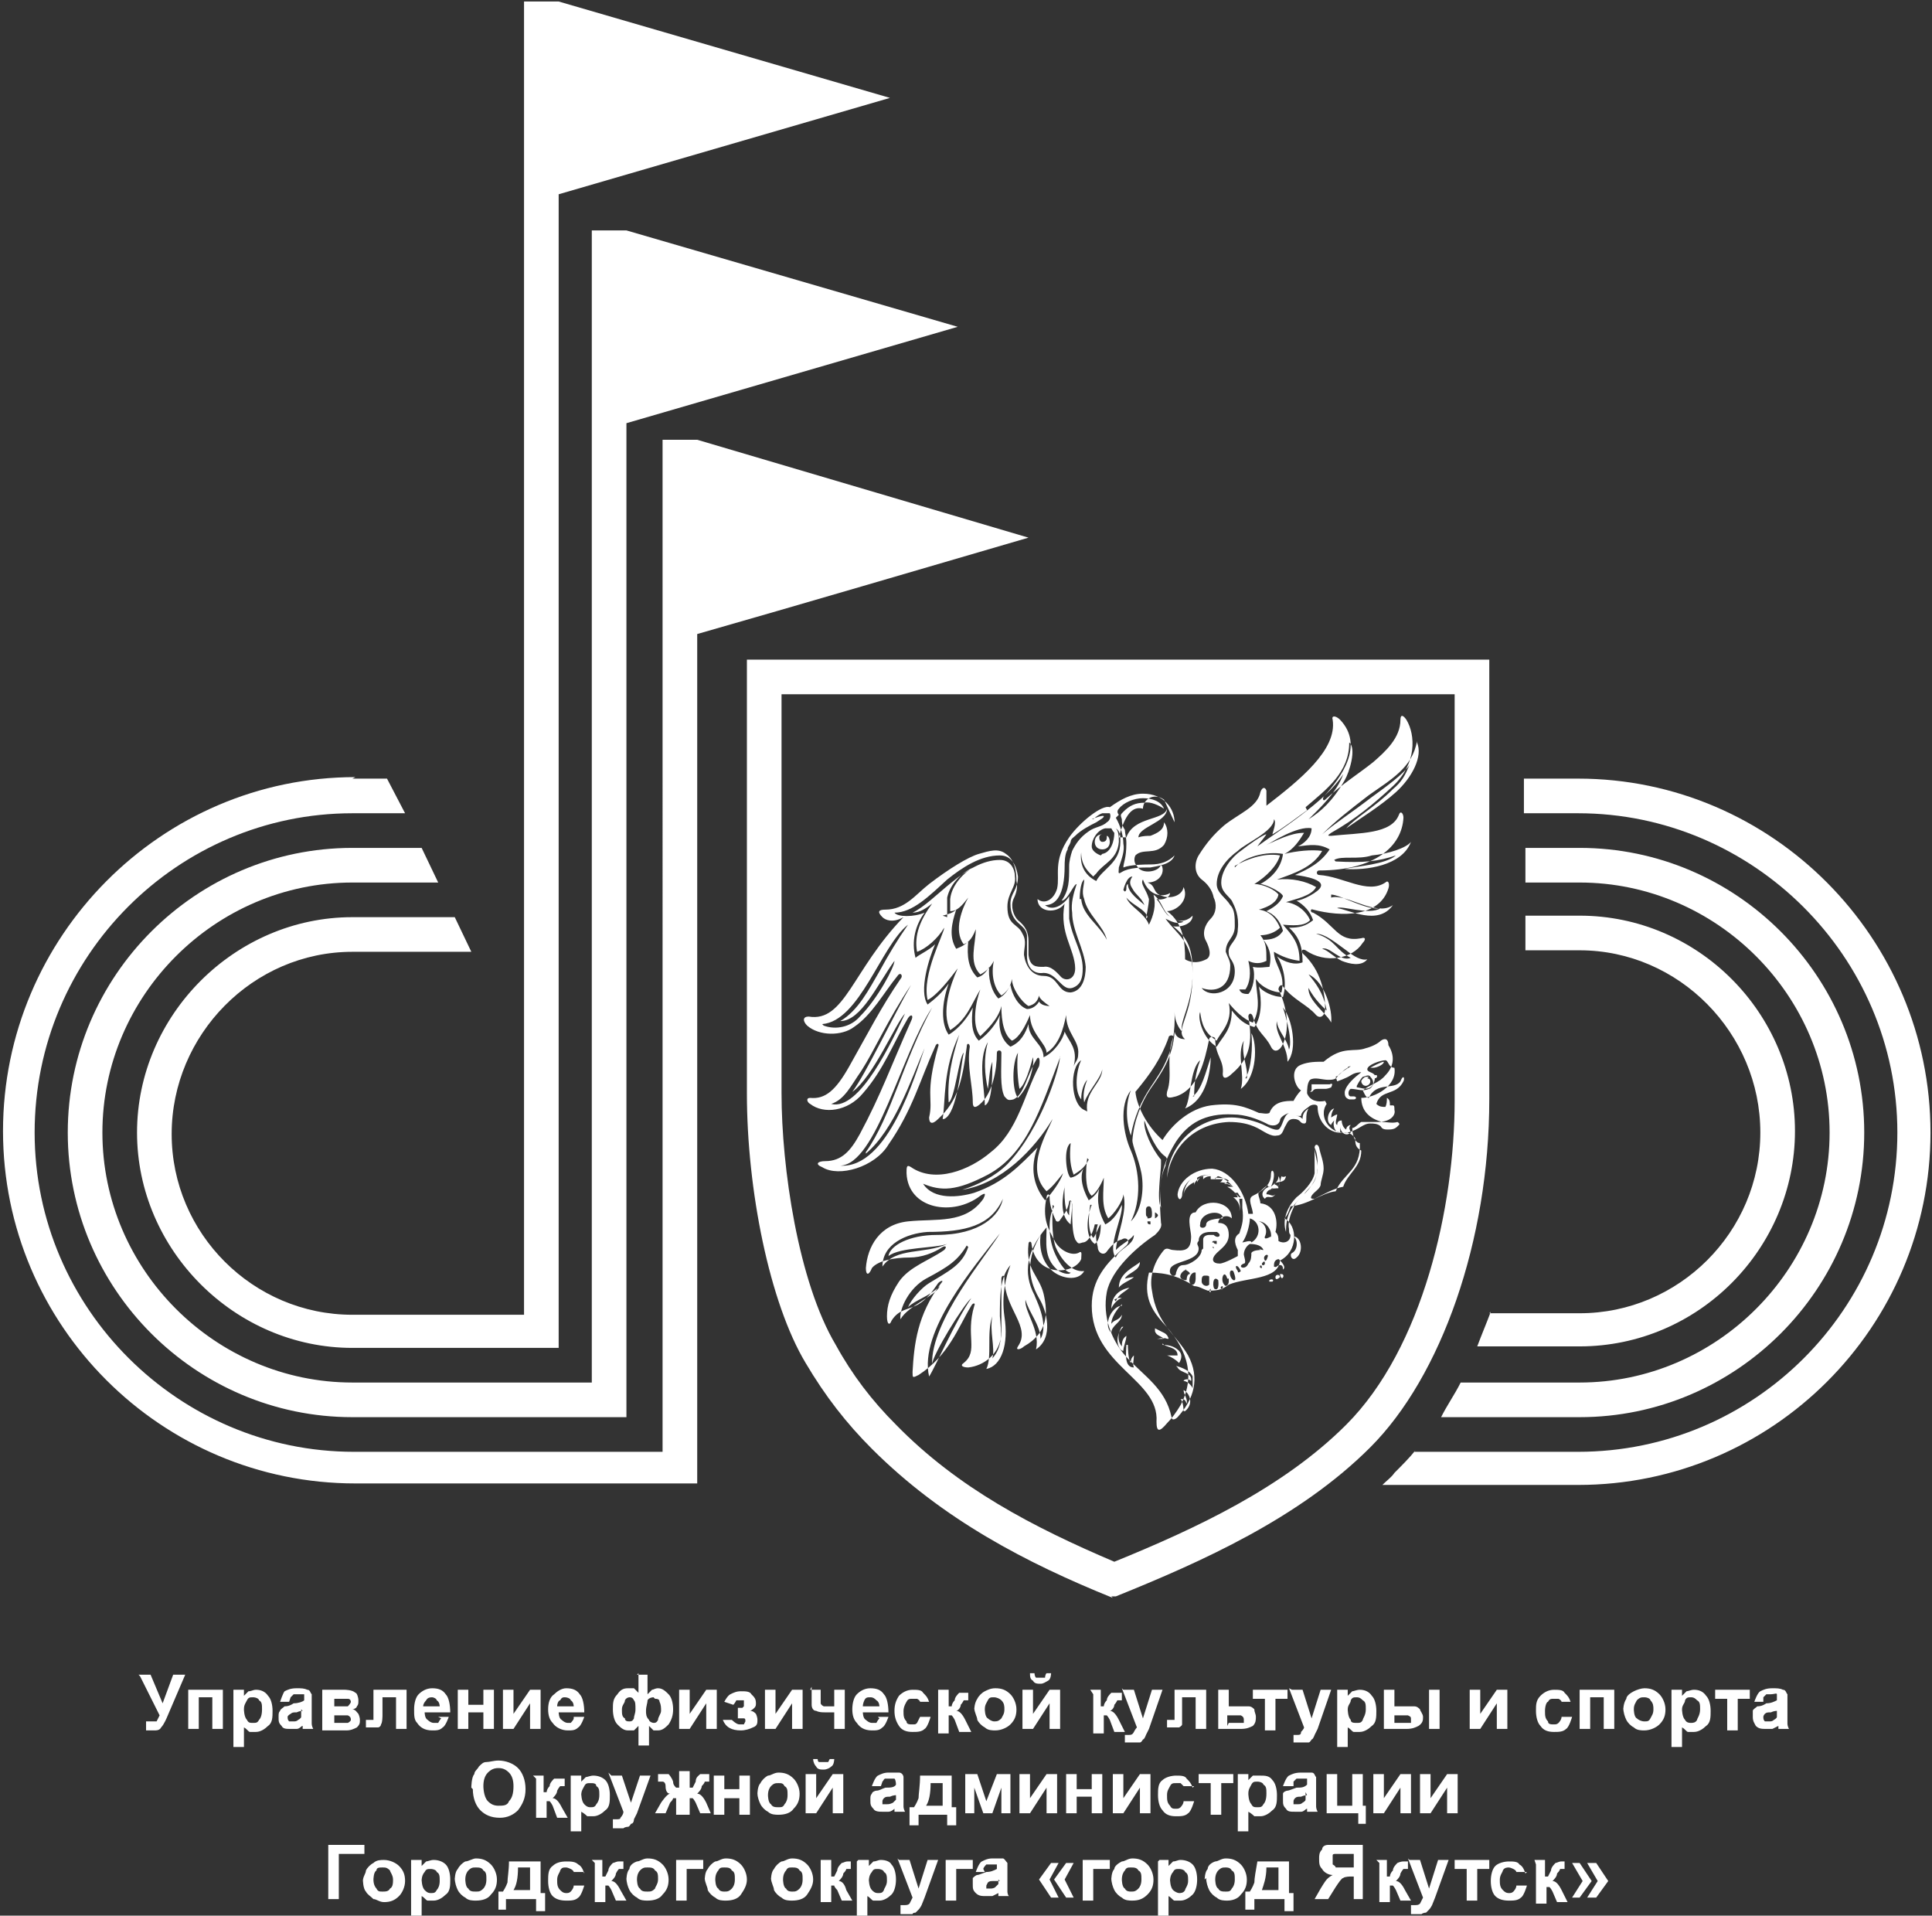 <?xml version="1.0" encoding="UTF-8"?> <svg xmlns="http://www.w3.org/2000/svg" id="_Слой_2" data-name="Слой 2" viewBox="0 0 12.83 12.72"><rect x="0" y="0" width="12.83" height="12.72" fill="#333333" stroke="none"/><defs><style> .cls-1 { fill: #fff; fill-rule: evenodd; } </style></defs><g id="_Слой_1-2" data-name="Слой 1"><g><path class="cls-1" d="M2.34,5.17h.23l.12.23h-.35C1.18,5.4.23,6.35.23,7.52s.96,2.12,2.12,2.12h2.05V2.92h.23l2.2.65c-.72.21-1.5.44-2.2.64v5.64h-2.27c-1.29,0-2.34-1.05-2.34-2.34h0c0-1.29,1.05-2.35,2.34-2.35ZM4.16,9.41V2.81l2.2-.64-2.2-.64h-.23v7.65h-1.59c-.91,0-1.66-.75-1.66-1.66s.75-1.66,1.66-1.66h.57l-.11-.23h-.46c-1.04,0-1.89.85-1.89,1.89s.85,1.89,1.89,1.89h1.82ZM3.71,8.95V1.29l2.2-.64-2.2-.64h-.23v8.72h-1.14c-.66,0-1.2-.54-1.2-1.2s.54-1.21,1.2-1.21h.79l-.11-.23h-.68c-.78,0-1.43.65-1.43,1.43s.65,1.43,1.43,1.43h1.36ZM9.89,8.72h.6c.66,0,1.2-.54,1.2-1.2s-.54-1.21-1.2-1.21h-.36v-.23h.36c.79,0,1.43.65,1.43,1.43s-.64,1.43-1.43,1.43h-.68c.03-.08.06-.15.09-.23ZM9.7,9.18c-.04.08-.09.15-.13.23h.92c1.04,0,1.89-.85,1.89-1.89s-.85-1.89-1.89-1.89h-.36v.23h.36c.91,0,1.66.75,1.66,1.66s-.75,1.66-1.66,1.66h-.79ZM9.4,9.63c-.04.05-.09.1-.14.15-.02.03-.05.05-.08.08h1.3c1.29,0,2.34-1.05,2.34-2.34h0c0-1.29-1.05-2.35-2.34-2.35h-.36v.23h.36c1.16,0,2.12.95,2.12,2.12s-.95,2.12-2.12,2.12h-1.09Z"></path><path class="cls-1" d="M7.39,10.61c-.57-.23-1.13-.52-1.6-.99-.17-.17-.31-.35-.44-.57-.24-.4-.39-1.15-.39-1.79v-2.88h4.93s0,2.92,0,2.92c0,.94-.32,1.84-.79,2.31-.47.47-1.12.76-1.69.99h-.02s-.01,0-.01,0ZM7.4,10.37c.54-.22,1.12-.49,1.54-.91.51-.51.72-1.45.72-2.15v-2.7c-1.49,0-2.98,0-4.47,0v2.65c0,.49.11,1.25.36,1.67h0s0,0,0,0c.11.2.24.37.4.53.41.42.91.68,1.45.91Z"></path><path class="cls-1" d="M7.8,5.46c0-.09-.07-.19-.21-.19-.08,0-.15.04-.22.09-.05-.02-.2.1-.27.2-.11.16-.06.25-.08.34-.02.07-.08.11-.13.07,0,.09.13.1.18.03-.02.1,0,.18.02.24.02.06.05.13.05.19,0,.08-.07.09-.1.05-.02-.02-.06-.07-.11-.06-.05,0-.09,0-.1-.08,0-.03,0-.06,0-.09,0-.06-.02-.1-.07-.14-.03-.03-.05-.09-.03-.14.02-.04.03-.08.02-.12,0-.06-.01-.14-.07-.18-.05-.04-.11-.02-.18,0-.07.02-.2.1-.33.2-.09.07-.16.17-.29.17-.04,0-.06.01-.02.05.02.02.07.04.14,0-.34.35-.39.7-.63.66-.04,0-.04.03-.01.06.08.07.23.07.31.01.12-.08.2-.23.29-.34.02-.03.04,0,.02.02-.13.19-.21.35-.34.58-.09.16-.16.22-.26.21-.03,0-.02.03,0,.04.09.07.25.05.35-.07.14-.16.2-.33.3-.5.02-.03.04-.02.02.02-.13.29-.2.49-.34.75-.06.11-.12.18-.23.18-.05,0-.07.02-.02.04.11.07.35,0,.44-.15.16-.23.21-.43.31-.65.01-.03.03-.02.02,0-.09.32-.03.34-.06.47,0,.04.02.05.06.01.13-.12.16-.25.19-.48,0-.03.02-.02.02,0-.02.13.02.26.02.37,0,.04.02.04.06,0,.07-.07.1-.21.1-.33,0-.02.03-.02.03,0,0,.11-.01.23.02.29.02.02.02.03.06.02.07-.03.09-.16.15-.26.02-.04.03,0,.02.04-.1.19-.14.43-.32.57-.14.12-.37.21-.53.1-.03-.02-.03,0-.03.04.01.24.31.29.49.15.03-.02.04-.02.02.02-.12.17-.31.13-.5.15-.19.02-.27.17-.28.31,0,.05.02.05.04,0,.04-.05.15-.07.25-.07.08,0,.16-.03.22-.07.02-.01.03,0,.01.02-.1.07-.23.11-.3.21-.06.09-.08.16-.08.23,0,.06.02.06.03.03.05-.08.11-.07.18-.11.05-.03.09-.08.13-.14.02-.02.04-.02.02,0-.16.21-.18.41-.19.59,0,.04,0,.04.04.02.2-.13.26-.31.35-.46.01-.02.03-.02.02,0-.06.2.03.3-.07.38-.03.02,0,.03.03.03.1-.01.22-.09.22-.24,0-.12,0-.22,0-.35,0-.02.02-.03.02,0,0,.2.18.32.09.45-.02.03.02.02.04,0,.16-.09.16-.22.13-.35-.03-.12-.12-.16-.1-.33,0-.02.02-.02.02,0,.03.23.29.2.33.1,0-.03.01-.06-.02-.04-.05.02-.12-.02-.15-.07-.05-.09-.09-.16-.06-.3,0-.02.02-.03.02,0,0,.05.02.11.04.15,0,.01.02.02.03,0,.02-.03.05-.06.06-.12,0-.02.02,0,.02.02,0,.11,0,.18.02.23.02.03.02.03.05.02.04,0,.07-.07.08-.12,0,0,.02,0,.02,0-.02.07-.01.11,0,.15,0,.04.04.06.06.03.03-.04.06-.07.1-.08.03-.02.06.01.03.04-.14.12-.23.23-.23.4,0,.4.45.49.43.77,0,.07.02.07.07.01.03-.03.06-.07.09-.12.11-.21.03-.39-.12-.55-.07-.08-.13-.17-.09-.33.12,0,.21.03.3.09.03,0,.06.02.09.03.05,0,.09,0,.14-.04.12-.05.33-.03.34-.16.12-.06.12-.23.03-.28.02-.02.03-.05.04-.08.12-.01.21-.09.3-.1.05-.12.17-.14.16-.32-.03,0-.05-.05-.05-.1.02,0,.04-.03.06-.04.04,0,.07,0,.11,0,.09,0,.12-.05.11-.08,0-.02,0-.03-.01-.03,0,0-.02,0-.02,0,0-.02,0-.04-.02-.05,0,.02,0,.04-.01.06-.02,0-.04,0-.06-.02.03-.1.13-.05.18-.15.01-.02,0-.05-.02,0-.04.06-.16,0-.21.11-.02,0-.03-.03-.04-.05.05-.04.11-.05.15-.1.05-.05.07-.12.02-.2,0-.04-.02-.05-.05-.03-.02.02-.06.04-.1.05-.08.03-.15-.02-.28.09-.05,0-.1,0-.15.02-.08.03-.04.15,0,.17-.02.02-.04.05-.05.07-.05,0-.13,0-.16.08-.02.01-.05,0-.07,0-.09-.04-.16-.07-.32-.05-.14.02-.26.13-.32.23-.1-.09-.17-.22-.18-.32.1-.12.17-.22.22-.36,0-.02.04-.02.03,0-.05.14,0,.25-.04.36-.01.05.02.04.06.03.15-.05.19-.24.22-.38,0-.02.04-.02.04,0,0,.11.06.14.05.23,0,.04.03.03.06,0,.12-.1.14-.21.11-.38,0-.02.02-.03.03,0,.03.11.08.12.12.2.02.04.05.03.07,0,.06-.1.04-.26-.02-.38,0-.02.02-.04.03-.02.07.09.16.12.22.19.03.03.06,0,.06-.04,0-.15-.05-.28-.15-.37-.01-.02,0-.03.02-.02.13.09.31.06.38-.05.02-.02.02-.04-.01-.03-.16.03-.17-.09-.32-.17-.02,0-.02-.03,0-.02.19.05.44.05.5-.14.01-.03,0-.06-.02-.04-.12.08-.28-.04-.44-.05-.02,0-.02-.03,0-.03.37,0,.55-.16.56-.35,0-.03-.02-.05-.03-.02-.05.13-.26.12-.45.14-.02,0-.03,0,0-.02.16-.09.28-.19.41-.31.16-.15.15-.34.09-.44-.02-.03-.04-.04-.04,0,0,.12-.1.21-.18.28-.1.08-.2.14-.32.25-.01.01-.02,0-.01-.02.12-.13.27-.34.11-.51-.03-.03-.06-.03-.05,0,.03.2-.22.4-.44.57,0-.04,0-.08,0-.1-.01-.03-.03-.02-.04.01-.02.1-.14.14-.24.22-.07.06-.12.12-.17.2-.03.05-.03.12.02.16.04.03.07.07.08.12.02.04.02.1-.02.14-.04.04-.06.1-.03.15.02.04.04.1,0,.12-.04.02-.09.03-.14,0,0-.11-.01-.24-.12-.32.06,0,.15-.07.11-.16-.01.06-.09.08-.14.06-.07-.02-.04-.07-.1-.09.09,0,.12-.08.09-.12-.01.05-.13.07-.16.01-.02-.02-.02-.05-.01-.07.05-.05.13,0,.19-.07.03-.05.03-.11,0-.15,0,.05-.04.07-.09.09-.02,0-.05,0-.08.01,0-.07.19-.1.19-.19-.02.08-.22.05-.27.19-.02,0-.03,0-.05,0,.04-.15.09-.21.16-.19,0-.06.07-.11.14-.06ZM7.32,5.54h0s-.02,0-.02.02c0,.02.01.03.02.03.02,0,.03-.01.03-.03,0,0,0,0,0-.01.01,0,.02.02.02.04,0,.03-.02.05-.05.05-.03,0-.05-.02-.05-.05,0-.03.02-.05.05-.05ZM9.08,7.16s.02,0,.02.02t0,0s0,0,0,0c0,.02-.02.03-.03.03-.02,0-.03-.02-.03-.03s.02-.03.03-.03h.02ZM9.1,7.09s.07-.04.09-.04c0,.02-.05.04-.07.04,0,0-.02,0-.02,0ZM7.67,8.82s.04.02.06.03c.02.01.03.03.03.04-.02,0-.02-.01-.04,0-.02,0-.03,0-.04,0,.02,0,.03-.01.05,0-.02-.02-.05-.02-.06-.05ZM7.49,8.93s0,.1.02.12c0-.02,0-.03.02-.05,0,.03-.01.06,0,.08-.07,0-.05-.11-.05-.15ZM8.88,7.18s.06-.02.09-.04c.03-.02.06-.02.07-.02h0s0,0,0,0c-.04.03-.1.08-.11.13,0,.02,0,.04.03.05,0,0,.02,0,.03,0,.02,0,.02-.02,0-.02,0,0-.02,0-.02,0-.02,0-.02-.04,0-.05.04,0,.08.02.12,0,.02,0,.04-.05.04-.07.02,0,.02-.03,0-.02-.01-.02-.05-.02-.05-.04,0-.03.09-.06.12-.06.02,0,.02.05.06.05.02.12-.13.2-.22.2,0,.09.06.14.14.16.03,0,.07.01.1,0,0,0,.02.01.01.02-.02.02-.03.03-.07.03-.02,0-.04,0-.05-.02-.02-.02-.05-.02-.07-.02-.05,0-.07.04-.15.06-.11.02-.2-.1-.14-.19t-.01-.02c-.05.01-.1,0-.12-.05,0-.02,0-.07.02-.09.03-.02.08,0,.12,0,.02,0,.05,0,.06-.02.02-.03.06-.05.09-.07,0,0-.02,0-.02.01-.04.02-.05.05-.08.06ZM7.86,9.37s0-.06-.02-.08c.02,0,.03,0,.04.03.01-.03-.02-.06-.02-.09.04.02.07.09.01.14ZM8.71,7.24s0-.03,0-.04c0,0,.02,0,.04,0,.02,0,.04,0,.06,0,0,0,.02,0,.02,0,.02-.01.02,0,.01.02,0,0-.02.01-.04.01s-.04,0-.05,0c-.04,0-.02.02-.05.02ZM7.45,8.81s-.05.07,0,.13c0-.02,0-.05.03-.07,0,.03-.02.07-.02.1-.03,0-.07-.09,0-.16ZM7.4,8.63s.03-.02.05-.01c-.02,0-.06.04-.07.07,0-.05.02-.12.12-.14-.03.03-.07.04-.09.09ZM7.72,8.93c.06,0,.09.02.11.04.02.02.02.05,0,.08-.02-.02-.05-.04-.08-.05,0,0,.05,0,.07,0,0-.06-.08-.05-.1-.08ZM7.81,9.07s.09.02.11.07c0,.02,0,.06,0,.08,0-.01-.03-.05-.06-.05,0-.01.03-.02.05,0,.01-.06-.07-.05-.09-.09ZM7.47,8.49s.04-.01.06-.01c-.02.02-.08.04-.1.07,0-.1.11-.14.14-.17,0,.06-.08.07-.1.11ZM7.45,8.66s-.07.07-.07.13c.02-.03.05-.02.07-.06,0,.05-.07.07-.07.12-.06-.06.01-.18.07-.18ZM8.84,7.42s.03-.02.04-.02c0,.02-.02.06,0,.07,0-.02.01-.03.03-.03,0,.02.01.05.03.06,0-.02.02-.03.03-.03-.02.02,0,.04,0,.05-.03.03-.07,0-.07-.04,0,.01,0,.02,0,.04-.04,0-.05-.05-.04-.08,0,0-.02.02-.02.03-.04-.02-.02-.1.02-.11-.02.03-.02.05-.02.07ZM8.49,7.88s.02-.04,0-.07c0,.04-.03.05-.05.07.01-.02.02-.05.02-.08,0-.03-.02-.04-.02,0,0,.07-.06.11-.12.14-.04.02,0,.08,0,.12-.01,0-.02,0-.03,0-.02-.15-.12-.29-.24-.3-.12,0-.22.08-.23.17,0,.03.02.05.03.01,0-.05.03-.09.07-.12-.03.02-.06.07-.06.12,0-.04.03-.07.07-.09,0,.01,0,.02,0,.02,0-.02.03-.05.06-.06,0,0,0,.02,0,.02.02-.02.04-.02.05-.02,0,0,0,.02,0,.02.03,0,.05,0,.08,0,0,0-.01.02-.02.02.03,0,.07.01.09.03-.01,0-.03,0-.04,0,.02.01.06.04.07.07,0,0-.02,0-.03,0,.03.02.05.06.04.09.01-.02,0-.06,0-.08,0,0,.01,0,.02,0,0,.02,0,.04,0,.06.01.08,0,.11-.02.17-.05.03-.02.09-.01.11v.04s-.09.05-.12.05c-.05,0-.06-.03-.02-.07.03-.03.08-.06.08-.12,0-.05-.02-.08-.07-.08,0-.04.06-.06.09-.03,0-.12-.19-.14-.24-.04-.07,0-.03.12-.03.16,0,.09-.04.1-.12.09-.02,0-.04-.02-.06,0-.06.07-.1.17-.08.27.03.22.16.29.24.43.08.15.04.29-.07.41-.02.02-.04.02-.04,0-.04-.19-.18-.27-.3-.4-.1-.11-.16-.27-.13-.43.03-.15.2-.3.32-.38.02-.02.05-.05.04-.08-.02-.26,0-.38.1-.54.08-.12.19-.19.38-.18.08,0,.16.03.22.06.03.02.08.02.09-.02,0-.02.03-.04.06-.05-.04.02-.04.09-.07.11-.03.01-.09-.03-.12-.04-.05-.02-.13-.04-.19-.04-.24,0-.42.19-.43.4.03-.21.19-.36.41-.37.07,0,.13.01.19.04.04.02.09.06.13.05.04,0,.04-.04.06-.07.01-.02.02-.04.05-.04.05,0,.04.03.07.03.03,0,0-.05.03-.1-.03.02-.04.04-.04.07-.02-.02-.03-.02-.05-.02.01,0,.02,0,.04,0,0-.02.02-.04.05-.06.02-.02.06-.02.06,0,0,.1.08.19.19.17.02,0,.05.02.06.04,0,.03,0,.06.04.08,0,.11-.09.15-.12.24-.06.01-.13.05-.19.08-.02,0-.03,0-.02-.02.02-.03.05-.04.06-.07,0-.03.02-.07.02-.11,0-.05-.02-.09-.03-.14-.01-.03-.03-.02-.03,0,0,.04.02.09.02.13,0,.03-.01.07-.02.09-.02.04-.05.06-.07.09.04-.04.08-.09.09-.16,0-.06,0-.11-.02-.15,0,.07,0,.12,0,.17-.01.06-.08.13-.12.16-.05.05-.1.14-.07.23,0-.11.03-.16.1-.23-.02.02-.04.04-.05.07-.02.04-.04.1-.03.14,0,.02,0,.03.01.04,0,.05-.05.06-.08.04,0-.02,0-.04-.02-.06.02-.07,0-.18-.1-.19,0-.03-.03-.07,0-.08.02-.02.03-.03.05-.04,0,0,0,0,0,.01,0,0,.02,0,.02,0-.04,0-.08.05-.04.08.02-.03.04.01.07-.03-.02.02-.03,0-.06,0,0-.03.04-.04.08-.04,0-.02-.02-.02-.03-.03.03-.02.07,0,.08-.05,0,0-.02.01-.03,0ZM8.45,7.89s.02,0,.02,0c-.01,0-.03,0-.04.02,0,0,.01-.02.02-.02ZM8.07,7.83s.01-.02.02-.02c.04.01.07.04.1.07-.02-.01-.03-.02-.06-.02,0,0,.02-.01.03-.02-.02-.02-.07-.02-.09-.02ZM8.07,7.8c-.06,0-.1,0-.12.05,0,0,0-.02,0-.03.03-.02.07-.02.11-.02,0,0,.02,0,.02,0ZM8.23,7.95s-.02-.02-.03-.03h.02s.01.02.02.03ZM8.3,8.09c.07.02.08.12.01.16,0-.02-.05,0-.06,0,.03-.04.05-.12.05-.16ZM9.01,7.21s.02-.04.04-.06c.01,0,.04-.02.05,0,.02.02.03.05,0,.07-.03.02-.07,0-.09,0ZM7.92,7.28c.06-.04.09-.17.12-.26,0,.07-.02.28-.17.34.04-.06.03-.26.1-.32-.03.08-.04.16-.04.24ZM7.59,8.11s-.01,0-.01,0c0,0,0-.01,0-.02,0,0,0,0,0,0,0,0,0,0,0,0,0,0,0,.01,0,.02ZM7.64,8.11s0,.02,0,.02c-.02,0-.02-.01-.02-.02,0,0,0,0,.01,0s0,0,.01,0,0,0,0,0ZM7.67,8.05s.02.01.02.02c0,.01-.02.02-.02.02,0,0,0,0,0-.02,0,0,0-.02,0-.02ZM7.62,8.08s-.01,0-.01-.02c0-.01,0-.02,0-.03,0,0,0-.02.02-.02.02,0,.02.04.02.05,0,.02,0,.03-.03.03ZM7.46,5.91s.02-.09.06-.09c-.02.03-.02.05,0,.08.02.04.06.06.08.11-.03-.03-.11-.08-.11-.14-.02.01,0,.04-.02.05ZM7.07,7.87s-.01.16.03.2c0-.02,0-.04.01-.1.02.02,0,.12,0,.16-.08-.06-.05-.2-.04-.25ZM7.24,8s-.03.16.02.22c.02-.02.04-.09.05-.09,0,.02,0,.1-.04.13-.07-.05-.05-.19-.02-.26ZM7.17,5.97s0-.11.03-.13c0,.04-.02.08,0,.13.02.1.13.18.15.27-.05-.1-.16-.16-.17-.27ZM6.76,7.29c-.04-.05-.04-.23,0-.3-.01.08,0,.19.01.24.04-.03.07-.14.09-.21.01.05-.02.19-.1.27ZM6.54,7.34c0-.11-.05-.3.02-.42-.03.11-.02.22,0,.31.01-.06.01-.13.03-.18,0,.1,0,.27-.05.29ZM7.28,5.8c.05-.07.14-.09.15-.21,0-.03,0-.07-.02-.09.03.02.03.05.03.09,0,.14-.12.18-.16.26-.08-.04-.11-.11-.1-.19,0,.09.05.13.08.16ZM7.2,7.37c-.09-.04-.1-.28-.02-.33-.03.06-.05.2,0,.26,0-.06.02-.11.04-.13-.02.05-.03.1-.02.15.03-.08.11-.16.12-.22,0,.09-.12.15-.1.28ZM8.27,7.16c.04-.06.05-.21.04-.3.04.07.04.29-.07.37.03-.09-.03-.23.02-.32-.02.1.03.17.02.25ZM8.81,6.71c-.02-.12-.08-.19-.12-.24.11.05.16.24.15.32-.02-.05-.16-.15-.15-.23.04.08.11.14.12.15ZM8.52,6.69c.06.07.1.28.03.36,0-.11-.09-.19-.07-.27,0,.06.07.12.08.19.03-.07-.04-.28-.04-.28ZM8.74,6.2c.06,0,.13.06.2.11.05.04.1.07.14.06-.04.05-.12.03-.17.01-.06-.03-.09-.07-.13-.08.05-.02.12.09.19.06-.1-.05-.1-.12-.23-.16ZM8.84,5.96c.1-.03.3.13.41.05-.1.14-.29.03-.37.02.03-.02.21.05.29,0-.09.02-.27-.09-.33-.09ZM6.26,7.43c.02-.12,0-.33.11-.56-.05.16-.08.29-.07.45.04-.02.07-.31.1-.33-.02.08-.04.4-.13.44ZM8.86,5.71c.05-.03.16,0,.25-.03.11-.01.23-.05.26-.09-.06.16-.3.19-.44.18.09-.02.27-.03.34-.09-.12.04-.21.05-.4.04ZM6.43,8.28c-.04.12-.13.16-.26.24-.05.03-.12.11-.14.16.05-.05.14-.07.21-.14-.02.06-.21.13-.26.22-.01-.07.06-.21.17-.27.15-.08.21-.12.27-.22ZM7.31,5.68s-.06-.02-.06-.06c0-.05.04-.11.09-.12.02,0,.04,0,.04,0,0,0,.01.02.02.03,0,.05-.02.13-.08.14ZM6.71,8.4c-.03.08-.06.2-.04.34.03.19-.02.33-.12.35.04-.08,0-.24.04-.35-.02.1.02.21,0,.28.07-.08.06-.17.05-.28,0-.13,0-.26.07-.34ZM7.43,5.41s-.02-.02,0-.04c.03-.04.1-.07.16-.07.06,0,.12.02.14.07-.03-.02-.09-.05-.13-.04-.06,0-.1.02-.14.06-.02.02-.02.02-.01.05,0,.02,0,.04.02.07,0,.02.01.05.01.09,0,.1-.02.13-.02.16.05-.02.15-.02.18-.02.07,0,.12-.02.16-.06-.02.06-.11.07-.16.08-.06,0-.14,0-.19.03-.03.02-.02,0-.02-.03.02-.06.04-.11.03-.16,0-.05-.02-.12-.05-.17ZM6.64,8.19c-.09.15-.46.58-.45.87,0-.06.21-.4.26-.44-.11.16-.24.46-.28.52-.07-.3.3-.73.47-.95ZM5.9,8.34c.08-.06.3-.05.39-.08-.15.07-.34.02-.43.15,0-.15.16-.22.3-.23.25,0,.42-.04.5-.22-.02.11-.15.24-.44.24-.18,0-.31.07-.32.14ZM5.46,6.8c.25-.02.39-.52.57-.66-.07.1-.13.2-.19.31-.07.12-.14.26-.26.33.14,0,.25-.25.36-.4,0,.04-.11.25-.23.37-.06.07-.16.09-.24.06ZM7.22,7.69s-.03.2.03.25c.03-.02.06-.07.08-.12,0,.09-.02.19.03.27.04-.03.1-.12.1-.16.03.11-.04.26-.05.37.05-.05.09-.06.12-.1,0,.07-.1.09-.12.15-.06-.07.05-.27.04-.35-.02.04-.05.1-.11.13-.04-.07-.06-.15-.04-.24-.01.03-.04.06-.07.08-.05-.09-.06-.17-.03-.22-.01.02-.04.06-.09.07-.03-.02-.05-.2,0-.23-.01.1,0,.16.02.21.03-.02.07-.04.1-.1ZM5.52,7.33c.09-.03.13-.12.2-.22.09-.14.17-.33.33-.57-.12.21-.3.59-.39.71.14-.1.29-.46.35-.52-.08.17-.3.65-.49.6ZM8.2,5.76c.06-.07.21-.11.32-.09-.01.08-.06.15-.15.2.03,0,.14.05.15.08-.02.05-.07.08-.11.1.05.02.09.06.11.13-.03.05-.08.06-.13.06.03.04.06.09.04.18-.02,0-.07.01-.11,0,.02.06,0,.15-.03.18-.02,0-.05,0-.06-.03.02,0,.03,0,.04,0,.03-.04.04-.11.02-.19.04.02.08.02.12,0,0-.08,0-.12-.04-.17.05,0,.1-.02.13-.05-.02-.05-.06-.11-.14-.12.07-.02.12-.05.13-.1-.02-.03-.1-.07-.16-.07.08-.05.15-.12.17-.19-.11-.02-.23.03-.3.07ZM9.41,4.93c.04.09-.03.23-.14.33-.1.09-.23.17-.33.24.06-.07.19-.14.31-.26.06-.05.08-.09.11-.16-.04.06-.15.14-.26.22-.13.1-.24.17-.32.24.09-.09.18-.16.31-.26.14-.1.29-.18.32-.36ZM5.75,7.66c.19-.16.3-.49.39-.7-.06.17-.24.8-.56.78.24-.01.4-.73.61-1.05-.19.35-.27.72-.44.96ZM6.29,6.09s0-.08,0-.13c.02-.09.09-.16.17-.2-.05.03-.14.11-.15.21,0,.02,0,.05,0,.08.05,0,.08-.04.12-.09-.04.07-.1.22-.03.31.02-.01.05-.02.08-.1,0,.1-.05.22.03.3.04-.02.07-.05.09-.09-.02.09,0,.18.05.23.03-.02.06-.05.07-.11,0,.06.06.15.11.18.04-.01.06-.03.07-.07,0,.02.04.05.07.07-.03,0-.06-.01-.07-.03-.01.02-.04.05-.08.05-.06-.02-.1-.1-.11-.16-.02.04-.04.07-.08.09-.05-.05-.07-.15-.06-.21-.02.03-.04.06-.08.07-.06-.06-.07-.14-.06-.24-.02.02-.03.03-.08.05-.05-.08-.03-.17,0-.26-.02.02-.05.03-.09.04ZM6.99,8c0,.06-.01.19.02.28.03.07.1.17.19.16-.04.07-.15.05-.21,0-.07-.06-.09-.15-.08-.24-.09.15-.09.28-.01.42.05.08.1.26-.02.34.03-.13-.08-.25-.07-.33.02.08.1.17.1.26.06-.1-.04-.28-.04-.29-.08-.15-.05-.3.08-.45,0,.1-.02.2.07.28.02.02.08.04.09.02-.04,0-.09-.09-.11-.14-.04-.1-.04-.23,0-.3ZM7.04,7.01c0,.07-.12.48-.35.72-.08.08-.2.14-.3.17.26-.04.48-.27.6-.47-.03.08-.19.33-.04.48.04-.03.07-.07.11-.12-.02.06-.08.14-.12.18-.08-.1-.1-.22-.05-.35-.12.12-.22.23-.42.3-.1.03-.27.05-.34-.06.12.05.22.05.43-.06.26-.14.35-.44.48-.78ZM8.67,5.36c.14-.12.29-.23.29-.43.05.04,0,.2-.03.25-.08.14-.16.21-.24.26.07-.07.19-.18.23-.3-.11.18-.45.39-.57.48.02-.03.04-.05.06-.08-.02,0-.12.07-.17.11-.06.04-.13.13-.13.21,0,.06.04.08.07.12.02.04.05.1.04.19,0,.08-.07.1-.06.16,0,.04.04.05.04.12,0,.15-.17.18-.22.11.08.03.19.01.19-.15,0-.03-.02-.06-.03-.09,0-.08.06-.09.06-.17,0-.06,0-.11-.03-.14-.03-.05-.09-.08-.09-.14,0-.09.07-.17.14-.22.05-.05.24-.13.24-.21.02.02-.01.09-.01.1.07-.04.16-.11.23-.16ZM8.43,5.6s.19-.12.28-.1c0,.06-.05.1-.09.12.08-.01.14-.02.21.02-.06.09-.14.13-.23.17,0,0,.2.02.17.08-.01.03-.12.09-.16.09.05.03.09.07.11.13-.05.04-.09.05-.16.05.08.07.09.15.09.23-.05.02-.12,0-.17-.04.04.06.07.17.04.27-.07,0-.14-.04-.16-.07.02.09.02.2-.03.27-.07-.02-.1-.05-.15-.11,0,.13-.06.17-.1.24-.09-.05-.13-.19-.11-.23.01.08.03.14.11.19.02-.05.11-.12.08-.25.04.05.1.11.16.13.06-.1.02-.2.02-.29.04.06.12.09.17.09.03-.13-.05-.18-.05-.27.05.03.1.05.17.06,0-.12-.05-.17-.11-.24.11.01.15,0,.18-.03-.02-.05-.08-.11-.16-.12.06-.02.17-.04.2-.1-.07-.04-.16-.06-.26-.05.11-.04.24-.08.3-.19-.07-.01-.17,0-.25.02.06-.03.1-.09.13-.14-.09,0-.18.05-.25.08ZM7.61,6.1s.02-.1.02-.13c-.02-.07-.06-.1-.04-.13.04.11.13.12.18.09,0,.03-.05.05-.09.04.03.03.05.09.08.11.05.04.11.05.16,0,0,.06-.09.08-.13.07.1.08.13.15.13.31,0,.15-.03.24-.05.3-.02.06-.04.11,0,.14-.03,0-.06-.01-.07-.05-.01.17-.09.28-.16.38-.06.09-.11.21-.12.34,0,.04.04.12.06.22.02.11,0,.25-.07.32.07-.14.06-.33,0-.47-.05-.11-.08-.3,0-.4-.03.07-.04.19,0,.3.02-.12.07-.23.13-.32.08-.12.17-.24.16-.5,0,.06.03.11.05.13-.02-.07.07-.18.07-.39,0-.21-.11-.26-.18-.36.04.02.08.04.12.02-.15-.02-.12-.12-.2-.18.02.07,0,.14-.03.2-.03-.08-.13-.12-.15-.18.04.05.13.08.14.13ZM7.26,5.44s.03-.03.06-.04c.02,0,.04,0,.05,0,.01.02,0,.05-.02.06-.03.03-.08.03-.12.06-.06.04-.09.09-.11.13-.01.03-.02.07-.02.1,0,.1,0,.16-.05.23.04,0,.08-.11.1-.11-.02.06-.04.13-.03.19,0,.12.08.24.09.36,0,.07-.02.16-.1.17-.09,0-.08-.11-.18-.11-.08,0-.12-.07-.13-.14,0-.05.02-.09-.01-.14-.03-.07-.1-.05-.1-.18,0-.09.06-.13.05-.2,0-.05-.03-.11-.1-.11-.23,0-.43.28-.58.35.05,0,.09-.03.13-.06-.08.11-.12.21-.1.32.06-.02.14-.09.18-.16,0,.04-.15.31-.11.48.06-.03.14-.13.2-.21-.05.11-.11.29-.05.41.11-.07.14-.17.2-.27-.03.08-.06.24,0,.31.03-.03.12-.11.14-.2,0,.04,0,.18.07.23.05-.02.09-.1.12-.17,0,.12.11.19.11.25.08-.05.11-.15.13-.25,0,.12.09.17.08.26,0,.04-.02.05-.03.08.03-.12-.03-.16-.06-.23-.01.05-.07.14-.14.17,0-.09-.1-.12-.1-.22-.02.06-.05.12-.12.15-.07-.05-.08-.14-.07-.21-.02.05-.07.12-.14.17-.05-.05-.05-.13-.04-.22-.03.06-.09.14-.16.18-.05-.07-.05-.2,0-.34-.04.06-.1.11-.14.14-.06-.09.01-.31.05-.4-.04.04-.11.07-.13.09-.03-.11,0-.22.06-.3-.07.03-.18.03-.2,0,.12,0,.23-.11.35-.22.1-.08.22-.16.35-.16.08,0,.11.07.12.14,0,.09-.05.11-.05.18,0,.14.1.13.11.21,0,.05,0,.1,0,.14,0,.07.04.12.11.11.09,0,.12.12.19.1.06-.02.07-.07.07-.13,0-.11-.07-.2-.09-.33,0-.05,0-.11,0-.15-.02.04-.1.11-.16.06.07,0,.13-.06.13-.26,0-.02,0-.08.02-.11,0-.02.01-.02.02-.05,0-.02.02-.03.03-.04.04-.04.1-.07.14-.09.03-.02.05-.03.05-.04,0-.01-.06.01-.08.02ZM8.04,8.56s0,.02,0,.02c-.02,0,0-.03,0-.02ZM8.06,8.27s0,.02,0,.02c0,0,0,0-.01-.01,0,0,.01,0,.01,0ZM8.38,8.42s0,0,0,0c-.03,0,0-.04,0,0ZM8.12,8.54s0,0,0,0c0,.05-.03,0,0,0ZM8.45,8.51s-.02,0-.02,0c-.01-.02.04-.02.02,0ZM8.05,8.25s0-.01.01-.01c0,0,.01,0,.02,0,0,0,0,.02,0,.02,0,0-.02,0-.02-.01ZM8.38,8.39s.02-.03.02,0c0,.01-.02.02-.02,0ZM8.5,8.46s0,0,.01,0c.03,0,0,.06-.01,0ZM8.5,8.48s-.03.03-.03,0c0-.02.03-.02.03,0ZM8.42,8.34s-.01.04-.02.03c-.02-.03.02-.05.02-.03ZM8.24,8.44s-.02.02-.02,0c-.03-.04,0-.05.02,0ZM8.19,8.44s.03.07,0,.06c-.03-.02-.03-.08,0-.06ZM8.16,8.49s0,0,0,.02c0,.02-.02.04-.03.02-.03-.03,0-.11.02-.04ZM8.09,8.5s.01.07-.02.06c-.02,0-.02-.1.02-.06ZM8.03,8.48s0,.01,0,.02c0,.01,0,.02,0,.03-.02.02-.05,0-.05-.02,0-.02,0-.04.02-.04.02,0,.03,0,.03.01ZM8.49,8.36s.06.05.03.07c0-.01,0-.03-.02-.03-.02,0-.02.02-.04.01,0-.02,0-.05.04-.05ZM7.94,8.44s0,.03,0,.05c0,0,0,.04-.02.04-.04,0-.02-.09.02-.08ZM7.87,8.43s.04.02.03.03c-.02,0-.02.04-.02.04-.07,0-.04-.06,0-.07ZM8.44,8.21s-.05.03-.04,0c.02-.04,0-.09-.04-.1.04,0,.09.05.08.11ZM8.12,8.09s-.11,0-.11.04c0,.03-.05.03-.04,0,0-.08.13-.1.15-.05ZM8.59,8.21c.05,0,.07.1.02.14-.03.03-.05-.02-.03-.03.04-.02.04-.09.01-.11ZM8.37,8.3s-.05,0-.06.02c0,.02,0,.05-.02.07-.02.05-.08.02-.03,0,.02,0,0-.05,0-.06,0-.03.02-.06.04-.07.04,0,.08.01.09.04,0,0-.02,0-.03-.01ZM7.6,7.44c.03.09.08.2.14.24.02.02,0,.03,0,.06-.04.09-.04.18-.03.28-.03-.05,0-.24,0-.29,0-.02,0-.02,0-.03-.06-.07-.12-.2-.11-.26ZM7.98,8.3c0,.05-.08.1-.12.1-.03,0-.04.02-.05.05,0,.04-.05.02-.04-.02.01-.06.19-.05.19-.14,0-.02-.02-.03,0-.05,0-.04.03-.06.08-.06.01,0,.03,0,.04,0,.04.02.01.05-.02.02,0,0-.02,0-.03,0-.02,0-.04.01-.04.03,0,.03,0,.04,0,.06Z"></path><path class="cls-1" d="M.92,11.12h.08l.08.19.07-.19h.08l-.12.28s-.02.05-.04.07c-.01.02-.03.02-.05.02s-.04,0-.05,0v-.06s.02,0,.03,0c.02,0,.03,0,.04,0,0,0,.01-.02.02-.04l-.13-.26ZM1.25,11.22h.23v.26h-.07v-.21h-.09v.21h-.07v-.26ZM1.55,11.22h.07v.04s.02-.02.03-.03c.02,0,.03-.01.05-.01.03,0,.06.01.08.04.02.02.03.06.03.1s0,.08-.03.1c-.02.02-.05.04-.08.04-.02,0-.03,0-.04,0-.01,0-.02-.02-.04-.03v.13h-.07v-.36ZM1.62,11.35s0,.05.02.07c.01.02.02.02.04.02.02,0,.03,0,.04-.02.01-.01.02-.03.02-.07,0-.03,0-.05-.02-.06,0-.01-.02-.02-.04-.02s-.03,0-.04.02c-.01.02-.02.03-.02.06ZM1.92,11.3h-.06s.02-.06.03-.07c.02-.01.04-.02.08-.02.03,0,.05,0,.07.01.02,0,.02.02.03.03,0,0,0,.03,0,.06v.08s0,.04,0,.05c0,.01,0,.02.01.04h-.07s0-.01,0-.02c0,0,0,0,0,0-.01,0-.02.02-.04.02-.02,0-.03,0-.04,0-.03,0-.05,0-.06-.02-.02-.02-.02-.03-.02-.06,0-.02,0-.03.01-.04,0-.01.02-.02.03-.03.01,0,.03,0,.06-.02.03,0,.06-.01.07-.02h0s0-.03,0-.04c0,0-.02,0-.04,0-.01,0-.02,0-.03,0,0,0-.01.01-.02.02ZM2.01,11.36s-.02,0-.04.01c-.02,0-.03,0-.04.01,0,0-.02.01-.02.02,0,.01,0,.02.01.03,0,0,.02,0,.03,0s.02,0,.03-.01c0,0,.02-.01.02-.02v-.05ZM2.14,11.22h.15s.05,0,.07.02c.01,0,.02.03.02.05,0,.02,0,.03-.01.04,0,.01-.02.02-.03.02.02,0,.03.02.04.03,0,0,.01.02.01.04,0,.02,0,.03-.02.05-.02.01-.04.02-.07.02h-.16v-.26ZM2.22,11.33h.04s.04,0,.05,0c0,0,.02-.02.02-.03,0,0,0-.02-.02-.02,0,0-.02,0-.05,0h-.04v.07ZM2.22,11.44h.05s.03,0,.04,0c0,0,.02-.01.02-.02s0-.02-.02-.03c0,0-.03,0-.06,0h-.03v.07ZM2.47,11.22h.23v.26h-.07v-.21h-.09v.12s0,.05-.01.06c0,.01-.01.02-.02.02,0,0-.02,0-.04,0-.01,0-.02,0-.04,0v-.05s0,0,.01,0h.02s.02,0,.02,0c0,0,0-.02,0-.05v-.15ZM2.91,11.4h.07s-.02.06-.04.07c-.02.02-.04.02-.07.02-.05,0-.08-.02-.1-.05-.02-.02-.02-.05-.02-.09,0-.04.01-.08.03-.1.02-.02.05-.04.09-.04s.07.01.09.04c.02.02.03.07.03.12h-.17s0,.04.02.05c0,0,.02.02.04.02.01,0,.02,0,.03,0,0,0,.01-.02.02-.03ZM2.92,11.33s0-.03-.02-.04c0-.01-.02-.02-.03-.02s-.03,0-.04.02c0,0-.02.02-.02.04h.1ZM3.04,11.22h.07v.1h.1v-.1h.07v.26h-.07v-.11h-.1v.11h-.07v-.26ZM3.34,11.22h.07v.16l.11-.16h.07v.26h-.07v-.17l-.11.17h-.07v-.26ZM3.81,11.4h.07s-.02.06-.04.07c-.02.02-.04.02-.07.02-.04,0-.08-.02-.1-.05-.02-.02-.03-.05-.03-.09,0-.04.01-.08.04-.1.02-.02.05-.04.08-.04.04,0,.07.01.09.04.02.02.03.07.03.12h-.17s0,.04.02.05c0,0,.02.02.04.02,0,0,.02,0,.02,0,0,0,.02-.02.02-.03ZM3.81,11.33s0-.03-.02-.04c0-.01-.02-.02-.04-.02-.01,0-.02,0-.03.02-.01,0-.02.02-.02.04h.1ZM4.23,11.12h.07v.13s.02-.02.03-.03c.01,0,.02-.01.04-.01.03,0,.05.02.07.04.02.02.03.06.03.1s-.01.07-.03.1c-.02.02-.04.04-.07.04-.01,0-.02,0-.03,0,0,0-.02-.02-.03-.03v.13h-.07v-.13s-.02.02-.03.03c-.01,0-.02,0-.04,0-.03,0-.05-.02-.07-.04-.02-.02-.03-.06-.03-.1s0-.07.03-.1c.02-.03.04-.04.07-.04.01,0,.02,0,.04,0,0,0,.02.02.03.03v-.13ZM4.18,11.27s-.02,0-.03.02c0,.02-.02.03-.02.06,0,.03,0,.05.02.06,0,.02.02.02.03.02s.02,0,.03-.02c0-.02.01-.03.01-.06s0-.05-.01-.06c-.01-.02-.02-.02-.03-.02ZM4.34,11.27s-.03,0-.04.02c0,.02-.01.04-.01.07,0,.02,0,.04.02.06,0,.01.02.02.03.02.01,0,.02,0,.03-.02,0-.02.02-.04.02-.06,0-.02,0-.04-.01-.06,0-.02-.02-.02-.03-.02ZM4.51,11.22h.07v.16l.11-.16h.07v.26h-.07v-.17l-.11.17h-.07v-.26ZM4.9,11.38v-.04s.02,0,.03,0c0,0,0,0,.01-.01,0,0,0-.01,0-.02,0,0,0-.02,0-.02,0,0-.02,0-.03,0,0,0-.02,0-.02,0,0,0-.01.02-.02.03l-.06-.02s.02-.04.04-.05c.02-.01.04-.02.07-.02.03,0,.06,0,.07.02.02.02.03.03.03.06,0,.01,0,.02-.01.03,0,0-.02.02-.03.02.02,0,.03.01.04.02,0,0,.01.02.01.04s0,.04-.03.05c-.02.01-.05.02-.08.02-.06,0-.1-.02-.12-.07h.06s.03.03.05.03c.02,0,.02,0,.03,0,0,0,.01-.02.01-.02,0-.01,0-.02-.01-.02,0,0-.02,0-.03,0h-.01ZM5.08,11.22h.07v.16l.11-.16h.07v.26h-.07v-.17l-.11.17h-.07v-.26ZM5.38,11.22h.07v.06s0,.02,0,.03c0,0,0,.01.02.02,0,0,.02,0,.03,0s.02,0,.04,0v-.11h.07v.26h-.07v-.11s-.05,0-.06,0c-.02,0-.04,0-.06-.01-.02,0-.03-.02-.03-.04,0-.01,0-.03,0-.06v-.06ZM5.83,11.4h.07s-.02.06-.04.07c-.02.02-.04.02-.07.02-.05,0-.08-.02-.1-.05-.02-.02-.03-.05-.03-.09,0-.04.01-.08.03-.1.02-.02.05-.04.09-.04.04,0,.07.01.09.04.02.02.03.07.03.12h-.17s0,.04.02.05c0,0,.02.02.04.02.01,0,.02,0,.03,0,0,0,.01-.02.02-.03ZM5.84,11.33s0-.03-.02-.04c-.01-.01-.02-.02-.04-.02s-.03,0-.04.02c0,0-.01.02-.01.04h.1ZM6.18,11.3h-.07s0-.01-.02-.02c0,0-.02,0-.03,0-.02,0-.03,0-.04.02,0,0-.02.03-.02.06,0,.03,0,.05.02.07,0,.02.02.02.04.02s.02,0,.03-.01c0,0,.01-.02.02-.04h.07s-.02.07-.04.08c-.02.02-.05.02-.08.02-.04,0-.07-.01-.09-.04s-.03-.06-.03-.1c0-.04.01-.07.03-.1.02-.02.05-.04.09-.04.03,0,.06,0,.07.02.02.02.03.03.04.06ZM6.23,11.22h.07v.11s.02,0,.02,0c0,0,0-.02.02-.04,0-.02.02-.04.03-.05,0,0,.02,0,.04,0h.02v.05s-.03,0-.03,0-.01.02-.02.03c0,.02-.02.04-.03.04.02,0,.04.02.06.06h0s.04.08.04.08h-.08l-.03-.08s-.01-.02-.02-.03c0,0-.01,0-.02,0v.12h-.07v-.26ZM6.47,11.35s0-.04.02-.07c.01-.02.03-.04.05-.05.02-.01.04-.02.07-.02.04,0,.07.01.1.04.02.02.04.06.04.1s-.01.07-.04.1c-.02.02-.06.04-.1.04-.02,0-.05,0-.07-.02-.02-.01-.04-.03-.05-.05,0-.02-.02-.05-.02-.08ZM6.54,11.35s0,.05.02.06c.01.01.03.02.04.02.02,0,.03,0,.05-.02.01-.02.02-.03.02-.06,0-.02,0-.04-.02-.06-.01-.01-.03-.02-.05-.02-.02,0-.03,0-.04.02-.01.02-.02.03-.02.06ZM6.79,11.22h.07v.16l.11-.16h.07v.26h-.07v-.17l-.11.17h-.07v-.26ZM6.95,11.11h.03s0,.04-.02.05c-.02.01-.03.02-.05.02s-.04,0-.05-.02c-.02-.01-.02-.03-.02-.05h.03s0,.02.01.03c0,0,.02,0,.03,0,.01,0,.02,0,.03,0,0,0,0-.02.01-.03ZM7.24,11.22h.07v.11s.02,0,.02,0c0,0,0-.02.02-.04,0-.02.02-.04.03-.05,0,0,.02,0,.04,0h.03v.05s-.03,0-.03,0c0,0-.01.02-.02.03,0,.02-.02.04-.03.04.02,0,.04.02.06.06h0s.04.08.04.08h-.07l-.03-.08s-.01-.02-.02-.03c0,0-.01,0-.02,0v.12h-.07v-.26ZM7.46,11.22h.07l.06.19.06-.19h.07l-.09.26-.02.04s-.01.03-.02.03c0,0-.01.02-.02.02,0,0-.02,0-.03,0,0,0-.02,0-.03,0s-.02,0-.04,0v-.05s.01,0,.02,0c.02,0,.03,0,.04-.02,0,0,.01-.02.02-.03l-.1-.26ZM7.78,11.22h.23v.26h-.07v-.21h-.09v.12s0,.05,0,.06c0,.01-.02.02-.02.02,0,0-.02,0-.04,0,0,0-.02,0-.04,0v-.05s0,0,.01,0h.02s.02,0,.02,0c0,0,0-.02,0-.05v-.15ZM8.09,11.22h.07v.11h.07s.05,0,.06,0c.02,0,.03.01.04.02,0,.02.01.03.01.05,0,.02,0,.04-.02.06-.02.01-.04.02-.08.02h-.15v-.26ZM8.16,11.44h.06s.03,0,.04,0c0,0,0-.01,0-.02,0-.01,0-.02-.02-.03,0,0-.03,0-.05,0h-.04v.07ZM8.32,11.22v.06h.08v.21h.07v-.21h.08v-.06h-.24ZM8.58,11.22h.07l.06.19.06-.19h.07l-.09.26-.02.04s-.01.03-.02.03c0,0-.01.02-.02.02,0,0-.02,0-.03,0,0,0-.02,0-.03,0s-.03,0-.04,0v-.05s.02,0,.02,0c.02,0,.03,0,.03-.02,0,0,.02-.02.02-.03l-.1-.26ZM8.88,11.22h.07v.04s.02-.02.03-.03c.01,0,.03-.01.05-.01.03,0,.06.01.08.04.02.02.03.06.03.1s0,.08-.03.1c-.02.02-.05.04-.08.04-.02,0-.03,0-.04,0-.01,0-.02-.02-.04-.03v.13h-.07v-.36ZM8.95,11.35s0,.05.02.07c0,.02.02.02.04.02s.03,0,.04-.02c0-.01.02-.03.02-.07,0-.03,0-.05-.02-.06-.01-.01-.02-.02-.04-.02-.02,0-.03,0-.04.02,0,.02-.02.03-.02.06ZM9.19,11.22h.07v.11h.07s.05,0,.06,0c.02,0,.03.01.04.02,0,.01.02.03.02.05,0,.02,0,.04-.03.06-.02.01-.04.02-.08.02h-.15v-.26ZM9.26,11.44h.07s.03,0,.04,0c0,0,0-.02,0-.02,0-.02,0-.02-.02-.03,0,0-.02,0-.05,0h-.04v.07ZM9.49,11.22h.07v.26h-.07v-.26ZM9.76,11.22h.07v.16l.11-.16h.07v.26h-.07v-.17l-.11.17h-.07v-.26ZM10.44,11.3h-.07s0-.01-.02-.02c0,0-.02,0-.03,0-.02,0-.03,0-.04.02-.01,0-.02.03-.02.06,0,.03,0,.05.02.07,0,.02.02.02.04.02.01,0,.02,0,.03-.01,0,0,.02-.02.02-.04h.07s-.02.07-.04.08c-.02.02-.05.02-.08.02-.04,0-.07-.01-.09-.04-.02-.02-.03-.06-.03-.1,0-.04,0-.07.03-.1.02-.02.05-.04.09-.04.03,0,.06,0,.07.02.02.02.03.03.04.06ZM10.49,11.22h.23v.26h-.07v-.21h-.09v.21h-.07v-.26ZM10.78,11.35s0-.04.02-.07c0-.02.03-.04.05-.05.02-.01.05-.02.07-.02.04,0,.07.01.1.04.02.02.04.06.04.1s-.01.07-.04.1c-.02.02-.06.04-.1.04-.02,0-.05,0-.07-.02-.02-.01-.04-.03-.05-.05-.01-.02-.02-.05-.02-.08ZM10.85,11.35s0,.05.02.06c.01.01.03.02.05.02s.03,0,.04-.02c.01-.02.02-.03.02-.06,0-.02,0-.04-.02-.06,0-.01-.02-.02-.04-.02s-.03,0-.05.02c-.01.02-.02.03-.02.06ZM11.1,11.22h.07v.04s.02-.02.03-.03c.01,0,.03-.01.05-.01.03,0,.06.01.08.04.02.02.03.06.03.1s0,.08-.03.1c-.02.02-.05.04-.08.04-.02,0-.03,0-.04,0-.01,0-.02-.02-.04-.03v.13h-.07v-.36ZM11.17,11.35s0,.05.02.07c.01.02.03.02.04.02s.03,0,.04-.02c0-.01.02-.03.02-.07,0-.03,0-.05-.02-.06-.01-.01-.02-.02-.04-.02-.02,0-.03,0-.04.02,0,.02-.02.03-.02.06ZM11.38,11.22h.24v.06h-.08v.21h-.07v-.21h-.08v-.06ZM11.71,11.3h-.06s.02-.06.04-.07c.02-.01.04-.02.08-.02.03,0,.05,0,.07.01.02,0,.02.02.03.03,0,0,0,.03,0,.06v.08s0,.04,0,.05c0,.01,0,.02.01.04h-.07s0-.01,0-.02h0s-.02.01-.04.02c-.02,0-.03,0-.04,0-.03,0-.05,0-.07-.02-.01-.02-.02-.03-.02-.06,0-.02,0-.03,0-.04,0-.01.02-.02.03-.03.01,0,.03,0,.06-.02.03,0,.05-.01.07-.02h0s0-.03,0-.04-.02,0-.04,0c-.01,0-.02,0-.03,0,0,0-.01.01-.02.02ZM11.8,11.36s-.02,0-.04.01c-.02,0-.03,0-.04.01,0,0-.01.01-.01.02,0,.01,0,.02.01.03,0,0,.02,0,.03,0s.02,0,.03-.01c0,0,.02-.01.02-.02,0,0,0-.02,0-.03v-.02ZM3.13,11.87s0-.07.02-.09c0-.02.02-.03.03-.05.02-.02.03-.03.05-.03.02,0,.05-.01.08-.01.05,0,.1.02.13.05.03.03.05.08.05.14s-.02.1-.05.14c-.03.03-.07.05-.12.05-.06,0-.1-.02-.13-.05-.03-.03-.05-.08-.05-.14ZM3.21,11.86s0,.07.03.1c.02.02.04.03.07.03.03,0,.06,0,.07-.03.02-.02.03-.05.03-.1,0-.04-.01-.07-.03-.09-.02-.02-.04-.03-.07-.03-.03,0-.05.01-.07.03-.02.02-.03.05-.03.09ZM3.54,11.79h.07v.11s.02,0,.02,0c0,0,0-.02.02-.04,0-.02.02-.04.03-.05,0,0,.02,0,.04,0h.03v.05s-.03,0-.03,0c0,0-.01.01-.02.03,0,.02-.02.04-.03.05.02,0,.04.02.06.06,0,0,0,0,0,0l.04.07h-.07l-.03-.08s-.01-.02-.02-.03c0,0-.01,0-.02,0v.11h-.07v-.26ZM3.79,11.79h.07v.04s.02-.02.03-.03c.01,0,.03-.01.05-.01.03,0,.06.01.08.03.02.02.03.06.03.1,0,.04,0,.08-.03.1-.02.02-.05.04-.08.04-.02,0-.03,0-.04,0,0,0-.02-.02-.04-.03v.13h-.07v-.36ZM3.86,11.91s0,.05.02.07c.01.01.02.02.04.02.02,0,.03,0,.04-.02.01-.01.02-.03.02-.06,0-.03,0-.05-.02-.06,0-.02-.02-.02-.04-.02s-.03,0-.04.02c-.01.02-.02.03-.02.06ZM4.06,11.79h.07l.06.18.06-.18h.07l-.09.25-.02.04s0,.03-.02.03c0,0-.01.02-.02.02,0,0-.02,0-.03.01,0,0-.02,0-.03,0s-.03,0-.04,0v-.06s.02,0,.02,0c.02,0,.03,0,.03-.01,0,0,.02-.02.02-.04l-.1-.26ZM4.49,12.05v-.11s-.02,0-.02,0c0,0,0,.01-.02.03l-.03.07h-.07l.04-.07s.04-.06.06-.06c-.02,0-.03-.02-.03-.05,0-.02-.01-.03-.02-.03,0,0-.02,0-.03,0v-.05h.03s.03,0,.04,0c0,0,.02.02.03.05,0,.02.01.03.02.04,0,0,.01,0,.02,0v-.11h.07v.11s.02,0,.02,0c0,0,.01-.02.02-.04,0-.03.02-.04.03-.05,0,0,.02,0,.04,0h.02v.05s-.03,0-.03,0c0,0,0,.01-.02.03,0,.02-.02.04-.03.05.02,0,.04.02.06.06l.03.07h-.07l-.03-.07s-.01-.02-.02-.03c0,0-.01,0-.02,0v.11h-.07ZM4.74,11.79h.07v.09h.1v-.09h.07v.26h-.07v-.11h-.1v.11h-.07v-.26ZM5.03,11.91s0-.05.02-.07c.01-.02.03-.04.05-.05.02,0,.04-.02.07-.02.04,0,.07.01.1.04.02.02.04.06.04.1s-.01.07-.04.1c-.02.03-.06.04-.1.04-.02,0-.05,0-.07-.02-.02-.01-.04-.03-.05-.05-.01-.02-.02-.05-.02-.07ZM5.1,11.92s0,.05.02.06c.01.02.03.02.05.02s.03,0,.04-.02c.01-.01.02-.03.02-.06,0-.03,0-.05-.02-.06-.01-.02-.02-.02-.04-.02s-.03,0-.05.02c-.01.01-.02.03-.02.06Z"></path><path class="cls-1" d="M5.35,11.78h.07v.16l.11-.16h.07v.26h-.07v-.17l-.11.17h-.07v-.26ZM5.51,11.68h.03s0,.04-.02.05c-.01.01-.03.02-.05.02s-.04,0-.05-.02c-.01-.01-.02-.03-.02-.05h.03s0,.02.01.02c0,0,.02,0,.03,0,.02,0,.02,0,.03,0,0,0,.01-.02.01-.02ZM5.85,11.86h-.06s.02-.06.04-.07c.02-.01.04-.02.07-.02.03,0,.06,0,.07,0,.02,0,.03.02.03.03,0,0,0,.03,0,.06v.08s0,.04,0,.05c0,.01,0,.02.01.04h-.07s0-.01,0-.02c0,0,0,0,0,0,0,0-.02.02-.04.02-.01,0-.03,0-.04,0-.02,0-.05,0-.06-.02-.02-.02-.02-.03-.02-.06,0-.02,0-.03.01-.04,0-.01.02-.02.03-.02.02,0,.03-.01.06-.02.03,0,.06,0,.07-.02h0s0-.03-.01-.04c0,0-.02,0-.03,0-.01,0-.02,0-.03,0s-.01.01-.02.02ZM5.95,11.92s-.02,0-.04.01c-.02,0-.03,0-.04.01,0,0-.01.01-.01.02,0,0,0,.02,0,.02,0,0,.02,0,.03,0,.01,0,.02,0,.04-.01,0,0,.01-.01.02-.02,0,0,0-.02,0-.03v-.02ZM6.3,12.05h-.2v.07h-.06v-.12h.03s.02-.03.03-.06c0-.03.01-.08.01-.15h.21v.21h.03v.12h-.06v-.07ZM6.26,11.99v-.15h-.08c0,.07-.01.12-.03.15h.12ZM6.4,11.78h.09l.06.18.07-.18h.09v.26h-.06v-.17l-.06.17h-.06l-.06-.17v.17h-.06v-.26ZM6.77,11.78h.07v.16l.11-.16h.07v.26h-.07v-.17l-.11.17h-.07v-.26ZM7.08,11.78h.07v.1h.1v-.1h.07v.26h-.07v-.11h-.1v.11h-.07v-.26ZM7.39,11.78h.07v.16l.11-.16h.07v.26h-.07v-.17l-.11.17h-.07v-.26ZM7.93,11.86h-.07s0,0-.02-.02c0,0-.02,0-.03,0-.02,0-.03,0-.04.02s-.02.03-.02.06c0,.03,0,.05.02.07.01.02.02.02.04.02.01,0,.02,0,.03-.01,0,0,.02-.02.02-.04h.07s-.02.07-.04.08c-.02.02-.05.02-.08.02-.04,0-.07-.01-.09-.04-.02-.02-.03-.06-.03-.1s0-.08.03-.1c.02-.02.06-.03.09-.03.03,0,.06,0,.07.02.02.02.03.03.04.06ZM7.95,11.78h.24v.06h-.08v.21h-.07v-.21h-.08v-.06ZM8.22,11.78h.07v.04s.02-.02.03-.03c.01,0,.03,0,.05,0,.03,0,.06,0,.08.03.02.02.03.06.03.1s0,.08-.03.1c-.02.02-.05.04-.08.04-.02,0-.03,0-.04,0,0,0-.02-.02-.04-.03v.13h-.07v-.36ZM8.29,11.91s0,.05.02.07c.01.02.02.02.04.02.02,0,.03,0,.04-.02.01-.01.02-.03.02-.07,0-.03,0-.05-.02-.06,0-.01-.02-.02-.04-.02-.02,0-.03,0-.04.02-.01.02-.02.03-.02.06ZM8.59,11.86h-.07s.02-.06.04-.07c.02-.01.04-.02.08-.02.03,0,.05,0,.07,0,.02,0,.02.02.03.03,0,0,0,.03,0,.06v.08s0,.04,0,.05c0,.01,0,.02.01.04h-.07s0-.01,0-.02c0,0,0,0,0,0-.01,0-.02.02-.04.02-.01,0-.03,0-.04,0-.03,0-.05,0-.06-.02-.02-.02-.02-.03-.02-.06,0-.02,0-.03,0-.04,0-.01.02-.02.03-.02.01,0,.03-.01.06-.02.03,0,.05,0,.07-.02h0s0-.03,0-.04c0,0-.02,0-.04,0-.01,0-.02,0-.03,0,0,0-.01.01-.02.02ZM8.68,11.92s-.02,0-.04.01c-.02,0-.03,0-.04.01,0,0-.01.01-.01.02,0,0,0,.02,0,.02,0,0,.02,0,.03,0s.02,0,.03-.01c0,0,.02-.01.02-.02,0,0,0-.02,0-.03v-.02ZM8.81,11.78h.07v.21h.1v-.21h.07v.21h.02v.12h-.05v-.07h-.21v-.26ZM9.12,11.78h.07v.16l.11-.16h.07v.26h-.07v-.17l-.11.17h-.07v-.26ZM9.43,11.78h.07v.16l.11-.16h.07v.26h-.07v-.17l-.11.17h-.07v-.26ZM2.17,12.25h.25v.06h-.17v.3h-.07v-.36ZM2.41,12.48s0,.06.02.08c.01.02.03.03.05.05.02,0,.04.02.07.02.04,0,.07-.01.1-.04.02-.02.04-.06.04-.1s-.01-.07-.04-.1c-.02-.02-.06-.04-.1-.04-.02,0-.05,0-.07.02-.02.01-.04.03-.05.05,0,.02-.02.04-.02.07ZM2.48,12.48s0-.05.02-.06c0-.02.02-.02.04-.02s.03,0,.05.02c0,.01.02.03.02.06,0,.02,0,.05-.02.06-.01.02-.03.02-.05.02s-.03,0-.04-.02c-.01-.01-.02-.03-.02-.06ZM2.73,12.35h.07v.04s.02-.02.03-.03c.01,0,.03-.01.05-.01.03,0,.06.01.08.03.02.02.03.06.03.1s0,.08-.03.1c-.02.02-.05.04-.08.04-.02,0-.03,0-.04,0-.01,0-.02-.02-.04-.03v.13h-.07v-.36ZM2.8,12.48s0,.05.02.07c.01.01.02.02.04.02.02,0,.03,0,.04-.02.01-.01.02-.03.02-.06s0-.05-.02-.06c0-.01-.02-.02-.04-.02-.02,0-.03,0-.04.02-.01.01-.02.03-.02.06ZM3.02,12.48s0-.05.02-.07c.01-.02.03-.04.05-.05.02,0,.05-.02.07-.02.04,0,.07.01.1.04.02.02.04.06.04.1s-.01.07-.04.1c-.02.03-.06.04-.1.04-.02,0-.05,0-.07-.02-.02-.01-.04-.03-.05-.05-.01-.02-.02-.05-.02-.08ZM3.09,12.48s0,.05.02.06c.01.02.03.02.05.02s.03,0,.05-.02c.01-.01.02-.03.02-.06,0-.03,0-.05-.02-.06-.01-.02-.03-.02-.05-.02s-.03,0-.05.02c-.01.01-.02.03-.02.06ZM3.56,12.61h-.2v.07h-.05v-.12h.03s.02-.03.03-.06c0-.03.01-.08.01-.14h.21v.21h.03v.12h-.06v-.07ZM3.52,12.55v-.15h-.08c0,.07-.01.12-.03.15h.12ZM3.88,12.43h-.07s0-.01-.02-.02c0,0-.02-.01-.03-.01-.02,0-.03,0-.04.02,0,.01-.02.03-.02.06,0,.03,0,.05.02.07.01.01.02.02.04.02.01,0,.02,0,.03-.01,0,0,.02-.02.02-.04h.07s-.02.07-.04.08c-.02.02-.05.02-.08.02-.04,0-.07-.01-.09-.03-.02-.02-.03-.06-.03-.1s0-.08.03-.1c.02-.02.05-.03.09-.03.03,0,.06,0,.08.02.02.01.03.03.04.06ZM3.93,12.35h.07v.11s.02,0,.02,0c0,0,.01-.02.02-.04,0-.02.02-.04.03-.05.01,0,.02-.01.04-.01h.03v.05s-.03,0-.03,0c0,0-.01.01-.02.03,0,.02-.02.04-.03.05.02,0,.04.02.06.06t0,0l.04.07h-.07l-.03-.07s-.01-.02-.02-.03c0,0-.01,0-.02,0v.11h-.07v-.26ZM4.16,12.48s0-.05.02-.07c0-.02.02-.04.05-.05.02,0,.04-.02.07-.02.04,0,.07.01.1.04.02.02.04.06.04.1s-.01.07-.04.1c-.02.03-.06.04-.1.04-.02,0-.05,0-.07-.02-.02-.01-.04-.03-.05-.05-.01-.02-.02-.05-.02-.08ZM4.23,12.48s0,.05.02.06c.01.02.03.02.05.02s.03,0,.05-.02c0-.01.02-.03.02-.06,0-.03,0-.05-.02-.06-.01-.02-.03-.02-.05-.02s-.03,0-.05.02c-.01.01-.02.03-.02.06ZM4.49,12.35h.18v.06h-.11v.21h-.07v-.26ZM4.68,12.48s0-.05.02-.07c.01-.02.03-.04.05-.05.02,0,.04-.02.07-.02.04,0,.07.01.1.04.02.02.04.06.04.1s-.02.07-.04.1c-.02.03-.06.04-.1.04-.02,0-.05,0-.07-.02-.02-.01-.04-.03-.05-.05,0-.02-.02-.05-.02-.08ZM4.75,12.48s0,.05.02.06c.01.02.03.02.04.02.02,0,.03,0,.05-.02.01-.01.02-.03.02-.06,0-.03,0-.05-.02-.06-.01-.02-.03-.02-.05-.02-.02,0-.03,0-.04.02-.01.01-.02.03-.02.06ZM5.12,12.48s0-.05.02-.07c.01-.02.03-.04.05-.05.02,0,.04-.02.07-.02.04,0,.07.01.1.04.02.02.04.06.04.1s-.02.07-.04.1c-.02.03-.06.04-.1.04-.02,0-.05,0-.07-.02-.02-.01-.04-.03-.05-.05,0-.02-.02-.05-.02-.08ZM5.2,12.48s0,.05.02.06c.01.02.03.02.04.02.02,0,.03,0,.05-.02.01-.01.02-.03.02-.06,0-.03,0-.05-.02-.06-.01-.02-.03-.02-.05-.02-.02,0-.03,0-.04.02-.01.01-.02.03-.02.06ZM5.45,12.35h.07v.11s.02,0,.02,0c0,0,.01-.02.02-.04,0-.02.02-.04.03-.05.01,0,.02-.01.04-.01h.02v.05s-.03,0-.03,0c0,0,0,.01-.02.03,0,.02-.02.04-.03.05.02,0,.04.02.05.06t0,0l.04.07h-.07l-.03-.07s-.02-.02-.02-.03c0,0-.01,0-.02,0v.11h-.07v-.26ZM5.7,12.35h.07v.04s.02-.02.03-.03c.02,0,.03-.01.05-.01.03,0,.06.01.07.03.02.02.03.06.03.1s-.01.08-.03.1c-.02.02-.05.04-.08.04-.01,0-.03,0-.04,0-.01,0-.02-.02-.04-.03v.13h-.07v-.36ZM5.77,12.48s0,.05.02.07c.01.01.02.02.04.02.02,0,.03,0,.04-.02,0-.01.02-.03.02-.06s0-.05-.02-.06c0-.01-.02-.02-.04-.02s-.03,0-.04.02c-.01.01-.02.03-.02.06ZM5.97,12.35h.07l.06.19.06-.19h.07l-.09.25-.02.05s-.01.02-.02.03c0,0-.01.01-.02.02,0,0-.02,0-.02.01-.01,0-.02,0-.04,0-.01,0-.02,0-.04,0v-.06s.01,0,.02,0c.02,0,.03,0,.04-.01,0,0,.01-.02.02-.04l-.1-.26ZM6.28,12.35h.18v.06h-.11v.21h-.07v-.26ZM6.54,12.43h-.06s.02-.06.04-.07c.02-.01.04-.02.07-.02s.06,0,.07,0c.01,0,.02.02.03.03,0,.01,0,.03,0,.06v.08s0,.04,0,.05c0,0,0,.02.01.03h-.07s0,0,0-.02h0s-.02.01-.04.02c-.02,0-.03,0-.04,0-.03,0-.05,0-.07-.02-.02-.02-.02-.03-.02-.06,0-.02,0-.03,0-.04,0,0,.02-.02.03-.02.01,0,.03-.01.06-.02.03,0,.05-.01.07-.02h0s0-.03,0-.03c0,0-.02,0-.04,0-.01,0-.02,0-.03,0,0,0-.02.02-.02.03ZM6.64,12.49s-.02,0-.04,0c-.02,0-.03,0-.04.01,0,0-.01.02-.01.02s0,.02,0,.02c0,0,.02,0,.03,0,0,0,.02,0,.03-.01,0,0,.01-.01.02-.02,0,0,0-.02,0-.03h0ZM7.03,12.37l-.06.11.06.12h-.05l-.08-.12.08-.11h.05ZM7.13,12.37h-.05l-.08.11.08.12h.05l-.06-.12.06-.11ZM7.19,12.35h.18v.06h-.11v.21h-.07v-.26ZM7.38,12.48s0-.05.02-.07c0-.02.03-.04.05-.05.02,0,.04-.02.07-.02.04,0,.07.01.1.04.02.02.04.06.04.1s-.01.07-.04.1c-.03.03-.06.04-.1.04-.02,0-.05,0-.07-.02-.02-.01-.04-.03-.05-.05-.01-.02-.02-.05-.02-.08ZM7.45,12.48s0,.05.02.06c.01.02.03.02.04.02.02,0,.03,0,.05-.02.01-.01.02-.03.02-.06,0-.03,0-.05-.02-.06-.01-.02-.03-.02-.05-.02-.02,0-.03,0-.04.02-.01.01-.02.03-.02.06ZM7.7,12.35h.06v.04s.02-.02.03-.03c.02,0,.03-.01.05-.01.03,0,.06.01.08.03.02.02.03.06.03.1s-.01.08-.03.1c-.02.02-.05.04-.08.04-.01,0-.02,0-.04,0-.01,0-.02-.02-.04-.03v.13h-.07v-.36ZM7.77,12.48s0,.05.02.07c.01.01.03.02.04.02s.03,0,.04-.02c0-.01.02-.03.02-.06s0-.05-.02-.06c0-.01-.02-.02-.04-.02-.02,0-.03,0-.04.02-.01.01-.02.03-.02.06ZM8,12.48s0-.05.02-.07c0-.02.02-.04.05-.05.02,0,.04-.02.07-.02.04,0,.07.01.1.04.02.02.04.06.04.1s-.01.07-.04.1c-.02.03-.06.04-.09.04-.02,0-.05,0-.07-.02-.02-.01-.04-.03-.05-.05-.01-.02-.02-.05-.02-.08ZM8.07,12.48s0,.05.02.06c.01.02.03.02.05.02.02,0,.03,0,.04-.02.01-.01.02-.03.02-.06,0-.03,0-.05-.02-.06-.01-.02-.03-.02-.04-.02-.02,0-.03,0-.05.02-.01.01-.02.03-.02.06ZM8.53,12.61h-.2v.07h-.06v-.12h.03s.02-.03.03-.06c0-.03.01-.08.02-.14h.21v.21h.03v.12h-.06v-.07ZM8.49,12.55v-.15h-.08c0,.07-.02.12-.03.15h.12ZM8.99,12.61v-.15h-.02s-.04,0-.05.01c-.01,0-.03.03-.05.06l-.05.08h-.09l.04-.07s.03-.05.04-.06c.01-.01.02-.02.04-.03-.03,0-.06-.02-.07-.04-.02-.02-.02-.04-.02-.07,0-.02,0-.04.02-.06,0-.02.02-.03.04-.03.02,0,.04,0,.08,0h.15v.36h-.07ZM8.99,12.31h-.06s-.05,0-.06,0-.02,0-.02.01c0,0,0,.02,0,.03s0,.02,0,.03c0,0,.02.01.02.02,0,0,.03,0,.06,0h.06v-.09ZM9.14,12.35h.07v.11s.02,0,.02,0c0,0,0-.02.02-.04,0-.02.02-.04.03-.05,0,0,.02-.01.04-.01h.03v.05s-.03,0-.03,0c0,0-.01.01-.02.03,0,.02-.02.04-.03.05.02,0,.04.02.06.06,0,0,0,0,0,0l.04.07h-.07l-.03-.07s-.01-.02-.02-.03c0,0-.01,0-.02,0v.11h-.07v-.26ZM9.36,12.35h.07l.06.19.06-.19h.07l-.09.25-.02.05s-.01.02-.02.03c0,0-.01.01-.02.02,0,0-.02,0-.03.01,0,0-.02,0-.03,0s-.02,0-.04,0v-.06s.02,0,.02,0c.02,0,.03,0,.04-.01,0,0,.01-.02.02-.04l-.1-.26ZM9.65,12.35h.24v.06h-.08v.21h-.07v-.21h-.08v-.06ZM10.14,12.43h-.07s0-.01-.02-.02c0,0-.02-.01-.03-.01s-.03,0-.04.02c0,.01-.02.03-.02.06,0,.03,0,.05.02.07.01.01.02.02.04.02.01,0,.02,0,.03-.01,0,0,.02-.02.02-.04h.07s-.02.07-.04.08c-.02.02-.05.02-.08.02-.04,0-.07-.01-.09-.03-.02-.02-.03-.06-.03-.1s.01-.08.03-.1c.02-.02.06-.03.09-.03.03,0,.06,0,.07.02.02.01.03.03.04.06ZM10.19,12.35h.07v.11s.02,0,.02,0c0,0,.01-.02.02-.04,0-.02.02-.04.03-.05.01,0,.02-.01.04-.01h.02v.05s-.03,0-.03,0c0,0,0,.01-.02.03,0,.02-.02.04-.03.05.02,0,.04.02.06.06h0s.04.08.04.08h-.07l-.03-.07s-.01-.02-.02-.03c0,0-.01,0-.02,0v.11h-.07v-.26ZM10.54,12.6l.07-.11-.07-.12h.06l.08.12-.08.11h-.06ZM10.44,12.6h.05l.08-.11-.08-.12h-.05l.07.12-.07.11Z"></path></g></g></svg> 